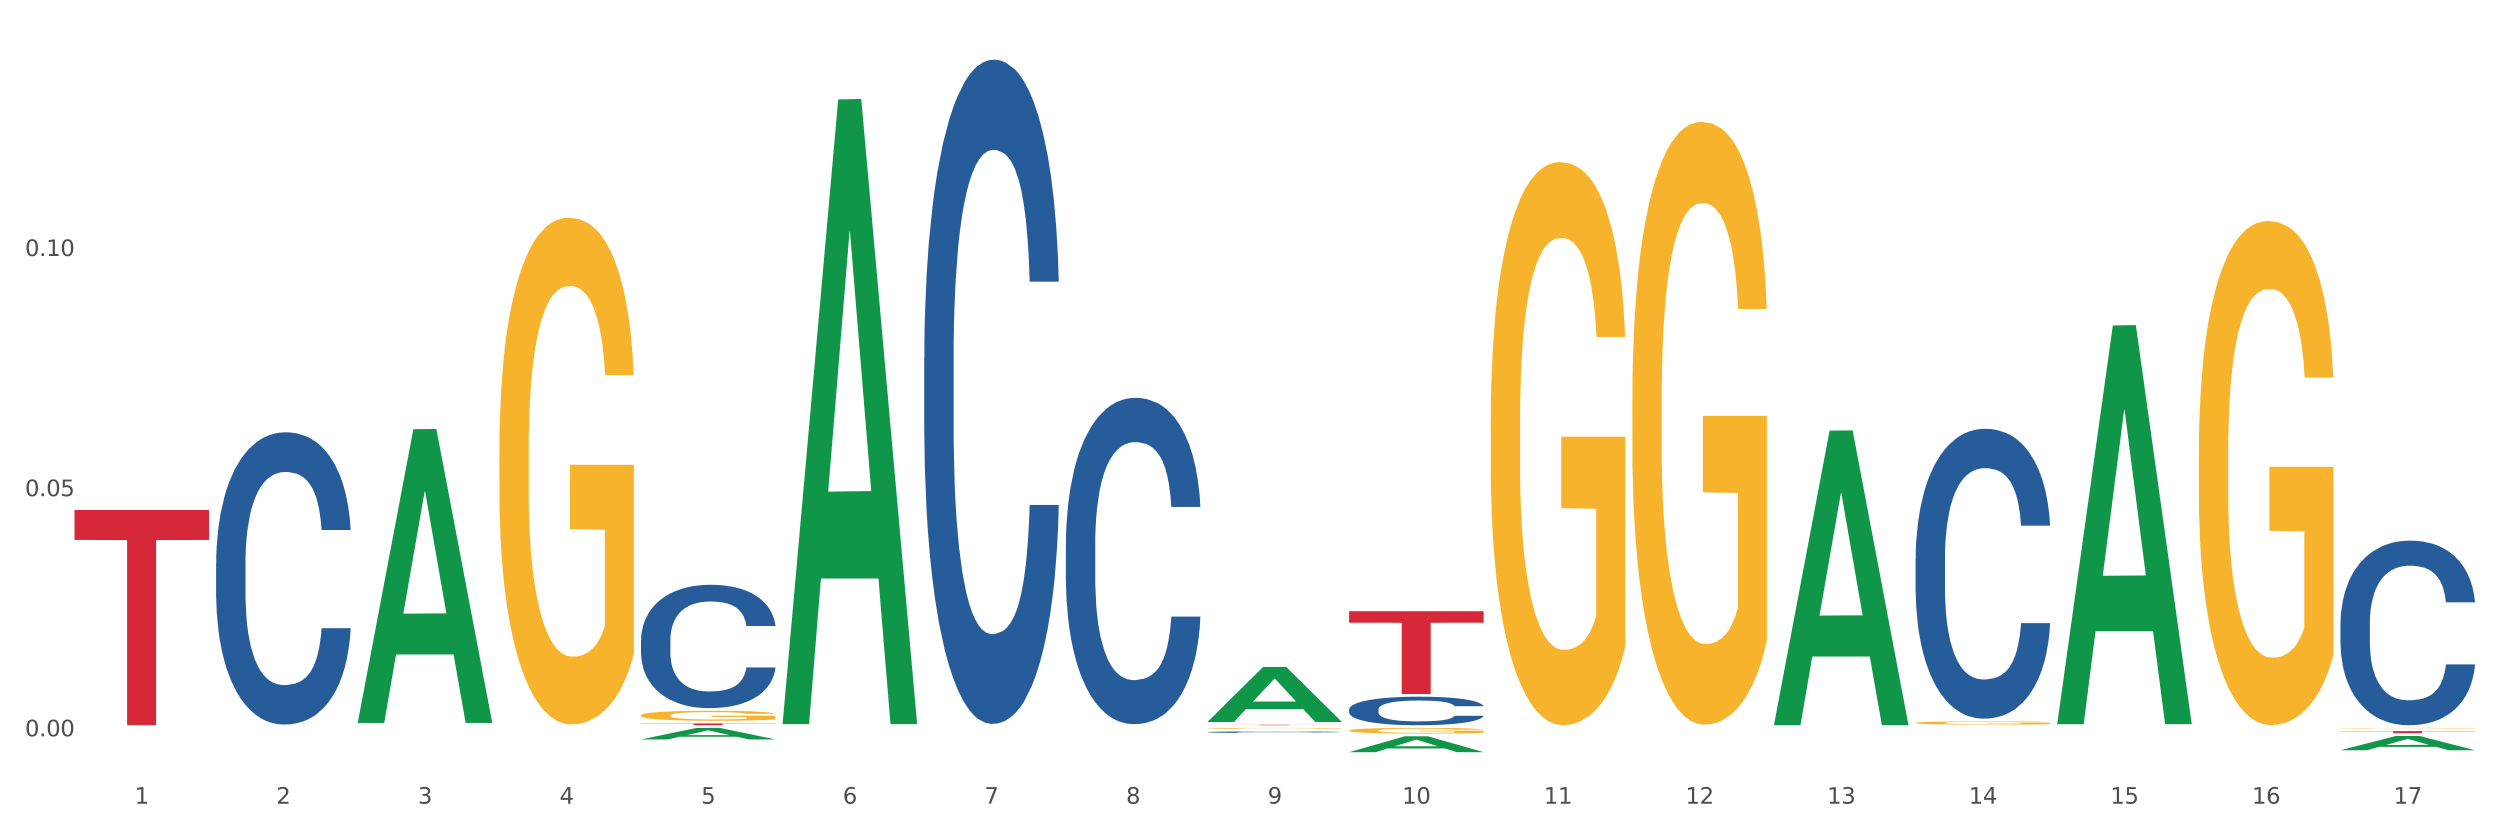 <?xml version="1.0" encoding="utf-8" standalone="no"?>
<!DOCTYPE svg PUBLIC "-//W3C//DTD SVG 1.1//EN"
  "http://www.w3.org/Graphics/SVG/1.1/DTD/svg11.dtd">
<svg xmlns:xlink="http://www.w3.org/1999/xlink" width="1080pt" height="360pt" viewBox="0 0 1080 360" xmlns="http://www.w3.org/2000/svg" version="1.1">
 <rect x="0" y="0" width="1080" height="360" fill="#333333" stroke="none"/>
 <defs>
  <style type="text/css">*{stroke-linejoin: round; stroke-linecap: butt}</style>
 </defs>
 <g id="figure_1">
  <g id="patch_1">
   <path d="M 0 360 
L 1080 360 
L 1080 0 
L 0 0 
z
" style="fill: #ffffff; stroke: #ffffff; stroke-linejoin: miter"/>
  </g>
  <g id="axes_1">
   <g id="matplotlib.axis_1">
    <g id="xtick_1">
     <g id="text_1">
      <!-- 1 -->
      <g style="fill: #4d4d4d" transform="translate(58.182 347.204) scale(0.096 -0.096)">
       <defs>
        <path id="DejaVuSans-31" d="M 794 531 
L 1825 531 
L 1825 4091 
L 703 3866 
L 703 4441 
L 1819 4666 
L 2450 4666 
L 2450 531 
L 3481 531 
L 3481 0 
L 794 0 
L 794 531 
z
" transform="scale(0.016)"/>
       </defs>
       <use xlink:href="#DejaVuSans-31"/>
      </g>
     </g>
    </g>
    <g id="xtick_2">
     <g id="text_2">
      <!-- 2 -->
      <g style="fill: #4d4d4d" transform="translate(119.364 347.204) scale(0.096 -0.096)">
       <defs>
        <path id="DejaVuSans-32" d="M 1228 531 
L 3431 531 
L 3431 0 
L 469 0 
L 469 531 
Q 828 903 1448 1529 
Q 2069 2156 2228 2338 
Q 2531 2678 2651 2914 
Q 2772 3150 2772 3378 
Q 2772 3750 2511 3984 
Q 2250 4219 1831 4219 
Q 1534 4219 1204 4116 
Q 875 4013 500 3803 
L 500 4441 
Q 881 4594 1212 4672 
Q 1544 4750 1819 4750 
Q 2544 4750 2975 4387 
Q 3406 4025 3406 3419 
Q 3406 3131 3298 2873 
Q 3191 2616 2906 2266 
Q 2828 2175 2409 1742 
Q 1991 1309 1228 531 
z
" transform="scale(0.016)"/>
       </defs>
       <use xlink:href="#DejaVuSans-32"/>
      </g>
     </g>
    </g>
    <g id="xtick_3">
     <g id="text_3">
      <!-- 3 -->
      <g style="fill: #4d4d4d" transform="translate(180.545 347.204) scale(0.096 -0.096)">
       <defs>
        <path id="DejaVuSans-33" d="M 2597 2516 
Q 3050 2419 3304 2112 
Q 3559 1806 3559 1356 
Q 3559 666 3084 287 
Q 2609 -91 1734 -91 
Q 1441 -91 1130 -33 
Q 819 25 488 141 
L 488 750 
Q 750 597 1062 519 
Q 1375 441 1716 441 
Q 2309 441 2620 675 
Q 2931 909 2931 1356 
Q 2931 1769 2642 2001 
Q 2353 2234 1838 2234 
L 1294 2234 
L 1294 2753 
L 1863 2753 
Q 2328 2753 2575 2939 
Q 2822 3125 2822 3475 
Q 2822 3834 2567 4026 
Q 2313 4219 1838 4219 
Q 1578 4219 1281 4162 
Q 984 4106 628 3988 
L 628 4550 
Q 988 4650 1302 4700 
Q 1616 4750 1894 4750 
Q 2613 4750 3031 4423 
Q 3450 4097 3450 3541 
Q 3450 3153 3228 2886 
Q 3006 2619 2597 2516 
z
" transform="scale(0.016)"/>
       </defs>
       <use xlink:href="#DejaVuSans-33"/>
      </g>
     </g>
    </g>
    <g id="xtick_4">
     <g id="text_4">
      <!-- 4 -->
      <g style="fill: #4d4d4d" transform="translate(241.726 347.204) scale(0.096 -0.096)">
       <defs>
        <path id="DejaVuSans-34" d="M 2419 4116 
L 825 1625 
L 2419 1625 
L 2419 4116 
z
M 2253 4666 
L 3047 4666 
L 3047 1625 
L 3713 1625 
L 3713 1100 
L 3047 1100 
L 3047 0 
L 2419 0 
L 2419 1100 
L 313 1100 
L 313 1709 
L 2253 4666 
z
" transform="scale(0.016)"/>
       </defs>
       <use xlink:href="#DejaVuSans-34"/>
      </g>
     </g>
    </g>
    <g id="xtick_5">
     <g id="text_5">
      <!-- 5 -->
      <g style="fill: #4d4d4d" transform="translate(302.908 347.204) scale(0.096 -0.096)">
       <defs>
        <path id="DejaVuSans-35" d="M 691 4666 
L 3169 4666 
L 3169 4134 
L 1269 4134 
L 1269 2991 
Q 1406 3038 1543 3061 
Q 1681 3084 1819 3084 
Q 2600 3084 3056 2656 
Q 3513 2228 3513 1497 
Q 3513 744 3044 326 
Q 2575 -91 1722 -91 
Q 1428 -91 1123 -41 
Q 819 9 494 109 
L 494 744 
Q 775 591 1075 516 
Q 1375 441 1709 441 
Q 2250 441 2565 725 
Q 2881 1009 2881 1497 
Q 2881 1984 2565 2268 
Q 2250 2553 1709 2553 
Q 1456 2553 1204 2497 
Q 953 2441 691 2322 
L 691 4666 
z
" transform="scale(0.016)"/>
       </defs>
       <use xlink:href="#DejaVuSans-35"/>
      </g>
     </g>
    </g>
    <g id="xtick_6">
     <g id="text_6">
      <!-- 6 -->
      <g style="fill: #4d4d4d" transform="translate(364.089 347.204) scale(0.096 -0.096)">
       <defs>
        <path id="DejaVuSans-36" d="M 2113 2584 
Q 1688 2584 1439 2293 
Q 1191 2003 1191 1497 
Q 1191 994 1439 701 
Q 1688 409 2113 409 
Q 2538 409 2786 701 
Q 3034 994 3034 1497 
Q 3034 2003 2786 2293 
Q 2538 2584 2113 2584 
z
M 3366 4563 
L 3366 3988 
Q 3128 4100 2886 4159 
Q 2644 4219 2406 4219 
Q 1781 4219 1451 3797 
Q 1122 3375 1075 2522 
Q 1259 2794 1537 2939 
Q 1816 3084 2150 3084 
Q 2853 3084 3261 2657 
Q 3669 2231 3669 1497 
Q 3669 778 3244 343 
Q 2819 -91 2113 -91 
Q 1303 -91 875 529 
Q 447 1150 447 2328 
Q 447 3434 972 4092 
Q 1497 4750 2381 4750 
Q 2619 4750 2861 4703 
Q 3103 4656 3366 4563 
z
" transform="scale(0.016)"/>
       </defs>
       <use xlink:href="#DejaVuSans-36"/>
      </g>
     </g>
    </g>
    <g id="xtick_7">
     <g id="text_7">
      <!-- 7 -->
      <g style="fill: #4d4d4d" transform="translate(425.271 347.204) scale(0.096 -0.096)">
       <defs>
        <path id="DejaVuSans-37" d="M 525 4666 
L 3525 4666 
L 3525 4397 
L 1831 0 
L 1172 0 
L 2766 4134 
L 525 4134 
L 525 4666 
z
" transform="scale(0.016)"/>
       </defs>
       <use xlink:href="#DejaVuSans-37"/>
      </g>
     </g>
    </g>
    <g id="xtick_8">
     <g id="text_8">
      <!-- 8 -->
      <g style="fill: #4d4d4d" transform="translate(486.452 347.204) scale(0.096 -0.096)">
       <defs>
        <path id="DejaVuSans-38" d="M 2034 2216 
Q 1584 2216 1326 1975 
Q 1069 1734 1069 1313 
Q 1069 891 1326 650 
Q 1584 409 2034 409 
Q 2484 409 2743 651 
Q 3003 894 3003 1313 
Q 3003 1734 2745 1975 
Q 2488 2216 2034 2216 
z
M 1403 2484 
Q 997 2584 770 2862 
Q 544 3141 544 3541 
Q 544 4100 942 4425 
Q 1341 4750 2034 4750 
Q 2731 4750 3128 4425 
Q 3525 4100 3525 3541 
Q 3525 3141 3298 2862 
Q 3072 2584 2669 2484 
Q 3125 2378 3379 2068 
Q 3634 1759 3634 1313 
Q 3634 634 3220 271 
Q 2806 -91 2034 -91 
Q 1263 -91 848 271 
Q 434 634 434 1313 
Q 434 1759 690 2068 
Q 947 2378 1403 2484 
z
M 1172 3481 
Q 1172 3119 1398 2916 
Q 1625 2713 2034 2713 
Q 2441 2713 2670 2916 
Q 2900 3119 2900 3481 
Q 2900 3844 2670 4047 
Q 2441 4250 2034 4250 
Q 1625 4250 1398 4047 
Q 1172 3844 1172 3481 
z
" transform="scale(0.016)"/>
       </defs>
       <use xlink:href="#DejaVuSans-38"/>
      </g>
     </g>
    </g>
    <g id="xtick_9">
     <g id="text_9">
      <!-- 9 -->
      <g style="fill: #4d4d4d" transform="translate(547.634 347.204) scale(0.096 -0.096)">
       <defs>
        <path id="DejaVuSans-39" d="M 703 97 
L 703 672 
Q 941 559 1184 500 
Q 1428 441 1663 441 
Q 2288 441 2617 861 
Q 2947 1281 2994 2138 
Q 2813 1869 2534 1725 
Q 2256 1581 1919 1581 
Q 1219 1581 811 2004 
Q 403 2428 403 3163 
Q 403 3881 828 4315 
Q 1253 4750 1959 4750 
Q 2769 4750 3195 4129 
Q 3622 3509 3622 2328 
Q 3622 1225 3098 567 
Q 2575 -91 1691 -91 
Q 1453 -91 1209 -44 
Q 966 3 703 97 
z
M 1959 2075 
Q 2384 2075 2632 2365 
Q 2881 2656 2881 3163 
Q 2881 3666 2632 3958 
Q 2384 4250 1959 4250 
Q 1534 4250 1286 3958 
Q 1038 3666 1038 3163 
Q 1038 2656 1286 2365 
Q 1534 2075 1959 2075 
z
" transform="scale(0.016)"/>
       </defs>
       <use xlink:href="#DejaVuSans-39"/>
      </g>
     </g>
    </g>
    <g id="xtick_10">
     <g id="text_10">
      <!-- 10 -->
      <g style="fill: #4d4d4d" transform="translate(605.761 347.204) scale(0.096 -0.096)">
       <defs>
        <path id="DejaVuSans-30" d="M 2034 4250 
Q 1547 4250 1301 3770 
Q 1056 3291 1056 2328 
Q 1056 1369 1301 889 
Q 1547 409 2034 409 
Q 2525 409 2770 889 
Q 3016 1369 3016 2328 
Q 3016 3291 2770 3770 
Q 2525 4250 2034 4250 
z
M 2034 4750 
Q 2819 4750 3233 4129 
Q 3647 3509 3647 2328 
Q 3647 1150 3233 529 
Q 2819 -91 2034 -91 
Q 1250 -91 836 529 
Q 422 1150 422 2328 
Q 422 3509 836 4129 
Q 1250 4750 2034 4750 
z
" transform="scale(0.016)"/>
       </defs>
       <use xlink:href="#DejaVuSans-31"/>
       <use xlink:href="#DejaVuSans-30" transform="translate(63.623 0)"/>
      </g>
     </g>
    </g>
    <g id="xtick_11">
     <g id="text_11">
      <!-- 11 -->
      <g style="fill: #4d4d4d" transform="translate(666.942 347.204) scale(0.096 -0.096)">
       <use xlink:href="#DejaVuSans-31"/>
       <use xlink:href="#DejaVuSans-31" transform="translate(63.623 0)"/>
      </g>
     </g>
    </g>
    <g id="xtick_12">
     <g id="text_12">
      <!-- 12 -->
      <g style="fill: #4d4d4d" transform="translate(728.124 347.204) scale(0.096 -0.096)">
       <use xlink:href="#DejaVuSans-31"/>
       <use xlink:href="#DejaVuSans-32" transform="translate(63.623 0)"/>
      </g>
     </g>
    </g>
    <g id="xtick_13">
     <g id="text_13">
      <!-- 13 -->
      <g style="fill: #4d4d4d" transform="translate(789.305 347.204) scale(0.096 -0.096)">
       <use xlink:href="#DejaVuSans-31"/>
       <use xlink:href="#DejaVuSans-33" transform="translate(63.623 0)"/>
      </g>
     </g>
    </g>
    <g id="xtick_14">
     <g id="text_14">
      <!-- 14 -->
      <g style="fill: #4d4d4d" transform="translate(850.487 347.204) scale(0.096 -0.096)">
       <use xlink:href="#DejaVuSans-31"/>
       <use xlink:href="#DejaVuSans-34" transform="translate(63.623 0)"/>
      </g>
     </g>
    </g>
    <g id="xtick_15">
     <g id="text_15">
      <!-- 15 -->
      <g style="fill: #4d4d4d" transform="translate(911.668 347.204) scale(0.096 -0.096)">
       <use xlink:href="#DejaVuSans-31"/>
       <use xlink:href="#DejaVuSans-35" transform="translate(63.623 0)"/>
      </g>
     </g>
    </g>
    <g id="xtick_16">
     <g id="text_16">
      <!-- 16 -->
      <g style="fill: #4d4d4d" transform="translate(972.849 347.204) scale(0.096 -0.096)">
       <use xlink:href="#DejaVuSans-31"/>
       <use xlink:href="#DejaVuSans-36" transform="translate(63.623 0)"/>
      </g>
     </g>
    </g>
    <g id="xtick_17">
     <g id="text_17">
      <!-- 17 -->
      <g style="fill: #4d4d4d" transform="translate(1034.031 347.204) scale(0.096 -0.096)">
       <use xlink:href="#DejaVuSans-31"/>
       <use xlink:href="#DejaVuSans-37" transform="translate(63.623 0)"/>
      </g>
     </g>
    </g>
    <g id="xtick_18"/>
    <g id="xtick_19"/>
    <g id="xtick_20"/>
    <g id="xtick_21"/>
    <g id="xtick_22"/>
    <g id="xtick_23"/>
    <g id="xtick_24"/>
    <g id="xtick_25"/>
    <g id="xtick_26"/>
    <g id="xtick_27"/>
    <g id="xtick_28"/>
    <g id="xtick_29"/>
    <g id="xtick_30"/>
    <g id="xtick_31"/>
    <g id="xtick_32"/>
    <g id="xtick_33"/>
   </g>
   <g id="matplotlib.axis_2">
    <g id="ytick_1">
     <g id="text_18">
      <!-- 0.00 -->
      <g style="fill: #4d4d4d" transform="translate(10.8 318.098) scale(0.096 -0.096)">
       <defs>
        <path id="DejaVuSans-2e" d="M 684 794 
L 1344 794 
L 1344 0 
L 684 0 
L 684 794 
z
" transform="scale(0.016)"/>
       </defs>
       <use xlink:href="#DejaVuSans-30"/>
       <use xlink:href="#DejaVuSans-2e" transform="translate(63.623 0)"/>
       <use xlink:href="#DejaVuSans-30" transform="translate(95.41 0)"/>
       <use xlink:href="#DejaVuSans-30" transform="translate(159.033 0)"/>
      </g>
     </g>
    </g>
    <g id="ytick_2">
     <g id="text_19">
      <!-- 0.05 -->
      <g style="fill: #4d4d4d" transform="translate(10.8 214.352) scale(0.096 -0.096)">
       <use xlink:href="#DejaVuSans-30"/>
       <use xlink:href="#DejaVuSans-2e" transform="translate(63.623 0)"/>
       <use xlink:href="#DejaVuSans-30" transform="translate(95.41 0)"/>
       <use xlink:href="#DejaVuSans-35" transform="translate(159.033 0)"/>
      </g>
     </g>
    </g>
    <g id="ytick_3">
     <g id="text_20">
      <!-- 0.10 -->
      <g style="fill: #4d4d4d" transform="translate(10.8 110.606) scale(0.096 -0.096)">
       <use xlink:href="#DejaVuSans-30"/>
       <use xlink:href="#DejaVuSans-2e" transform="translate(63.623 0)"/>
       <use xlink:href="#DejaVuSans-31" transform="translate(95.41 0)"/>
       <use xlink:href="#DejaVuSans-30" transform="translate(159.033 0)"/>
      </g>
     </g>
    </g>
    <g id="ytick_4"/>
    <g id="ytick_5"/>
    <g id="ytick_6"/>
   </g>
   <g id="PolyCollection_1">
    <path d="M 154.538 312.079 
L 154.598 311.96 
L 178.566 185.425 
L 188.512 185.306 
L 212.66 312.318 
L 201.156 312.318 
L 195.943 282.741 
L 171.196 282.741 
L 171.016 283.218 
L 165.983 312.318 
L 154.538 312.318 
L 154.538 312.079 
L 174.311 265.091 
L 192.827 264.971 
L 183.659 212.378 
L 183.539 212.139 
L 183.419 212.497 
L 174.251 264.971 
L 174.311 265.091 
L 154.538 312.079 
z
" clip-path="url(#p4d4ad20d6b)" style="fill: #109648"/>
    <path d="M 582.808 306.507 
L 582.876 306.495 
L 582.876 306.18 
L 583.083 305.752 
L 583.838 304.964 
L 584.8 304.368 
L 586.449 303.67 
L 587.342 303.377 
L 588.51 303.05 
L 590.915 302.521 
L 593.663 302.071 
L 595.586 301.823 
L 597.029 301.665 
L 600.258 301.384 
L 602.113 301.26 
L 604.037 301.159 
L 605.686 301.091 
L 608.434 301.012 
L 610.632 300.979 
L 613.174 300.967 
L 615.304 300.979 
L 618.121 301.024 
L 622.243 301.159 
L 623.823 301.238 
L 625.953 301.373 
L 628.151 301.553 
L 629.938 301.733 
L 631.999 301.992 
L 634.129 302.33 
L 636.19 302.758 
L 637.632 303.152 
L 638.8 303.568 
L 639.831 304.075 
L 640.587 304.627 
L 640.93 305.088 
L 628.358 305.088 
L 628.014 304.672 
L 627.327 304.221 
L 626.64 303.917 
L 625.884 303.67 
L 624.716 303.388 
L 623.686 303.208 
L 621.968 302.994 
L 620.388 302.859 
L 619.083 302.78 
L 617.503 302.713 
L 614.136 302.645 
L 611.732 302.645 
L 610.22 302.667 
L 608.365 302.724 
L 606.785 302.803 
L 604.93 302.938 
L 603.487 303.084 
L 602.044 303.275 
L 601.22 303.411 
L 599.983 303.658 
L 599.159 303.861 
L 598.06 304.21 
L 597.441 304.458 
L 596.342 305.099 
L 595.861 305.572 
L 595.655 305.899 
L 595.518 306.259 
L 595.518 308.015 
L 595.93 308.804 
L 596.273 309.141 
L 596.823 309.524 
L 597.854 310.02 
L 599.365 310.504 
L 600.945 310.853 
L 602.251 311.067 
L 603.487 311.224 
L 604.724 311.348 
L 606.235 311.461 
L 607.472 311.528 
L 609.327 311.596 
L 611.525 311.63 
L 613.243 311.63 
L 616.747 311.573 
L 618.327 311.517 
L 619.838 311.438 
L 621.487 311.314 
L 622.793 311.179 
L 623.548 311.078 
L 624.785 310.864 
L 625.747 310.639 
L 626.571 310.38 
L 627.121 310.155 
L 627.739 309.817 
L 628.22 309.434 
L 628.358 309.231 
L 640.93 309.231 
L 640.655 309.637 
L 640.174 310.031 
L 639.213 310.56 
L 638.457 310.864 
L 637.289 311.235 
L 636.052 311.551 
L 634.335 311.9 
L 632.754 312.159 
L 631.106 312.384 
L 629.319 312.587 
L 626.09 312.868 
L 624.922 312.947 
L 622.449 313.082 
L 620.525 313.161 
L 617.709 313.24 
L 614.823 313.285 
L 611.8 313.296 
L 609.121 313.273 
L 606.167 313.206 
L 604.312 313.138 
L 602.251 313.037 
L 599.846 312.879 
L 597.579 312.688 
L 595.449 312.463 
L 593.457 312.204 
L 591.602 311.911 
L 589.197 311.427 
L 587.411 310.954 
L 586.105 310.515 
L 585.212 310.143 
L 584.319 309.67 
L 583.838 309.344 
L 583.083 308.556 
L 582.808 307.824 
L 582.808 306.507 
z
" clip-path="url(#p4d4ad20d6b)" style="fill: #255c99"/>
    <path d="M 521.626 316.273 
L 521.695 316.273 
L 521.695 316.256 
L 521.901 316.233 
L 522.657 316.191 
L 523.619 316.159 
L 525.268 316.122 
L 526.161 316.106 
L 527.329 316.089 
L 529.733 316.061 
L 532.481 316.037 
L 534.405 316.024 
L 535.848 316.015 
L 539.077 316 
L 540.932 315.994 
L 542.855 315.988 
L 544.504 315.985 
L 547.252 315.98 
L 549.451 315.979 
L 551.993 315.978 
L 554.123 315.979 
L 556.939 315.981 
L 561.062 315.988 
L 562.642 315.992 
L 564.772 316 
L 566.97 316.009 
L 568.756 316.019 
L 570.817 316.033 
L 572.947 316.051 
L 575.008 316.073 
L 576.451 316.094 
L 577.619 316.117 
L 578.649 316.144 
L 579.405 316.173 
L 579.749 316.198 
L 567.176 316.198 
L 566.833 316.175 
L 566.146 316.151 
L 565.459 316.135 
L 564.703 316.122 
L 563.535 316.107 
L 562.504 316.097 
L 560.787 316.086 
L 559.207 316.079 
L 557.901 316.075 
L 556.321 316.071 
L 552.955 316.067 
L 550.55 316.067 
L 549.039 316.069 
L 547.184 316.072 
L 545.604 316.076 
L 543.749 316.083 
L 542.306 316.091 
L 540.863 316.101 
L 540.039 316.108 
L 538.802 316.121 
L 537.978 316.132 
L 536.878 316.151 
L 536.26 316.164 
L 535.161 316.198 
L 534.68 316.223 
L 534.474 316.241 
L 534.336 316.26 
L 534.336 316.354 
L 534.749 316.396 
L 535.092 316.414 
L 535.642 316.434 
L 536.672 316.461 
L 538.184 316.486 
L 539.764 316.505 
L 541.069 316.516 
L 542.306 316.525 
L 543.542 316.531 
L 545.054 316.537 
L 546.291 316.541 
L 548.146 316.545 
L 550.344 316.546 
L 552.062 316.546 
L 555.565 316.543 
L 557.146 316.54 
L 558.657 316.536 
L 560.306 316.53 
L 561.611 316.522 
L 562.367 316.517 
L 563.604 316.506 
L 564.565 316.494 
L 565.39 316.48 
L 565.939 316.468 
L 566.558 316.45 
L 567.039 316.429 
L 567.176 316.419 
L 579.749 316.419 
L 579.474 316.44 
L 578.993 316.461 
L 578.031 316.489 
L 577.275 316.506 
L 576.107 316.525 
L 574.871 316.542 
L 573.153 316.561 
L 571.573 316.575 
L 569.924 316.587 
L 568.138 316.597 
L 564.909 316.612 
L 563.741 316.617 
L 561.268 316.624 
L 559.344 316.628 
L 556.527 316.632 
L 553.642 316.635 
L 550.619 316.635 
L 547.939 316.634 
L 544.985 316.63 
L 543.13 316.627 
L 541.069 316.621 
L 538.665 316.613 
L 536.397 316.603 
L 534.268 316.591 
L 532.275 316.577 
L 530.42 316.561 
L 528.016 316.536 
L 526.229 316.51 
L 524.924 316.487 
L 524.031 316.467 
L 523.138 316.442 
L 522.657 316.425 
L 521.901 316.383 
L 521.626 316.343 
L 521.626 316.273 
z
" clip-path="url(#p4d4ad20d6b)" style="fill: #255c99"/>
    <path d="M 460.445 235.204 
L 460.514 235.075 
L 460.514 231.47 
L 460.72 226.578 
L 461.475 217.565 
L 462.437 210.741 
L 464.086 202.759 
L 464.979 199.412 
L 466.147 195.678 
L 468.552 189.627 
L 471.3 184.477 
L 473.224 181.644 
L 474.666 179.842 
L 477.895 176.623 
L 479.75 175.207 
L 481.674 174.048 
L 483.323 173.276 
L 486.071 172.374 
L 488.269 171.988 
L 490.811 171.859 
L 492.941 171.988 
L 495.758 172.503 
L 499.88 174.048 
L 501.46 174.949 
L 503.59 176.494 
L 505.789 178.554 
L 507.575 180.614 
L 509.636 183.576 
L 511.766 187.438 
L 513.827 192.33 
L 515.27 196.837 
L 516.437 201.6 
L 517.468 207.394 
L 518.224 213.703 
L 518.567 218.981 
L 505.995 218.981 
L 505.651 214.218 
L 504.964 209.068 
L 504.277 205.592 
L 503.521 202.759 
L 502.353 199.54 
L 501.323 197.48 
L 499.605 195.034 
L 498.025 193.489 
L 496.72 192.588 
L 495.14 191.815 
L 491.773 191.043 
L 489.369 191.043 
L 487.857 191.3 
L 486.002 191.944 
L 484.422 192.845 
L 482.567 194.39 
L 481.124 196.064 
L 479.682 198.253 
L 478.857 199.798 
L 477.621 202.63 
L 476.796 204.948 
L 475.697 208.939 
L 475.079 211.771 
L 473.979 219.11 
L 473.498 224.518 
L 473.292 228.251 
L 473.155 232.371 
L 473.155 252.456 
L 473.567 261.468 
L 473.911 265.331 
L 474.46 269.708 
L 475.491 275.373 
L 477.002 280.909 
L 478.582 284.901 
L 479.888 287.347 
L 481.124 289.149 
L 482.361 290.566 
L 483.872 291.853 
L 485.109 292.626 
L 486.964 293.398 
L 489.163 293.784 
L 490.88 293.784 
L 494.384 293.141 
L 495.964 292.497 
L 497.476 291.596 
L 499.124 290.179 
L 500.43 288.634 
L 501.186 287.476 
L 502.422 285.029 
L 503.384 282.454 
L 504.208 279.493 
L 504.758 276.918 
L 505.376 273.056 
L 505.857 268.678 
L 505.995 266.361 
L 518.567 266.361 
L 518.292 270.996 
L 517.812 275.502 
L 516.85 281.553 
L 516.094 285.029 
L 514.926 289.278 
L 513.689 292.883 
L 511.972 296.874 
L 510.392 299.835 
L 508.743 302.41 
L 506.957 304.728 
L 503.728 307.947 
L 502.56 308.848 
L 500.086 310.393 
L 498.163 311.294 
L 495.346 312.195 
L 492.46 312.71 
L 489.437 312.839 
L 486.758 312.582 
L 483.804 311.809 
L 481.949 311.037 
L 479.888 309.878 
L 477.483 308.075 
L 475.216 305.887 
L 473.086 303.312 
L 471.094 300.35 
L 469.239 297.003 
L 466.834 291.467 
L 465.048 286.059 
L 463.743 281.038 
L 462.849 276.789 
L 461.956 271.382 
L 461.475 267.648 
L 460.72 258.636 
L 460.445 250.267 
L 460.445 235.204 
z
" clip-path="url(#p4d4ad20d6b)" style="fill: #255c99"/>
    <path d="M 399.263 154.707 
L 399.332 154.445 
L 399.332 147.106 
L 399.538 137.147 
L 400.294 118.801 
L 401.256 104.91 
L 402.905 88.661 
L 403.798 81.846 
L 404.966 74.246 
L 407.37 61.928 
L 410.118 51.444 
L 412.042 45.678 
L 413.485 42.009 
L 416.714 35.457 
L 418.569 32.574 
L 420.493 30.215 
L 422.141 28.642 
L 424.89 26.808 
L 427.088 26.022 
L 429.63 25.759 
L 431.76 26.022 
L 434.577 27.07 
L 438.699 30.215 
L 440.279 32.05 
L 442.409 35.195 
L 444.607 39.388 
L 446.393 43.582 
L 448.455 49.61 
L 450.584 57.472 
L 452.645 67.432 
L 454.088 76.605 
L 455.256 86.302 
L 456.287 98.096 
L 457.042 110.938 
L 457.386 121.684 
L 444.813 121.684 
L 444.47 111.987 
L 443.783 101.503 
L 443.096 94.427 
L 442.34 88.661 
L 441.172 82.108 
L 440.142 77.915 
L 438.424 72.935 
L 436.844 69.79 
L 435.538 67.956 
L 433.958 66.383 
L 430.592 64.811 
L 428.187 64.811 
L 426.676 65.335 
L 424.821 66.645 
L 423.241 68.48 
L 421.386 71.625 
L 419.943 75.032 
L 418.5 79.488 
L 417.676 82.633 
L 416.439 88.399 
L 415.615 93.116 
L 414.515 101.241 
L 413.897 107.007 
L 412.798 121.946 
L 412.317 132.954 
L 412.111 140.554 
L 411.973 148.941 
L 411.973 189.827 
L 412.386 208.173 
L 412.729 216.036 
L 413.279 224.947 
L 414.309 236.478 
L 415.821 247.748 
L 417.401 255.873 
L 418.706 260.853 
L 419.943 264.522 
L 421.18 267.405 
L 422.691 270.026 
L 423.928 271.598 
L 425.783 273.171 
L 427.981 273.957 
L 429.699 273.957 
L 433.203 272.647 
L 434.783 271.336 
L 436.294 269.502 
L 437.943 266.619 
L 439.248 263.474 
L 440.004 261.115 
L 441.241 256.135 
L 442.203 250.893 
L 443.027 244.865 
L 443.577 239.624 
L 444.195 231.761 
L 444.676 222.85 
L 444.813 218.132 
L 457.386 218.132 
L 457.111 227.567 
L 456.63 236.741 
L 455.668 249.059 
L 454.913 256.135 
L 453.745 264.784 
L 452.508 272.122 
L 450.79 280.247 
L 449.21 286.275 
L 447.561 291.517 
L 445.775 296.235 
L 442.546 302.787 
L 441.378 304.621 
L 438.905 307.766 
L 436.981 309.601 
L 434.164 311.436 
L 431.279 312.484 
L 428.256 312.746 
L 425.577 312.222 
L 422.622 310.649 
L 420.767 309.077 
L 418.706 306.718 
L 416.302 303.049 
L 414.035 298.593 
L 411.905 293.352 
L 409.912 287.324 
L 408.057 280.509 
L 405.653 269.239 
L 403.867 258.232 
L 402.561 248.01 
L 401.668 239.361 
L 400.775 228.354 
L 400.294 220.753 
L 399.538 202.407 
L 399.263 185.371 
L 399.263 154.707 
z
" clip-path="url(#p4d4ad20d6b)" style="fill: #255c99"/>
    <path d="M 93.356 243.483 
L 93.425 243.368 
L 93.425 240.139 
L 93.631 235.758 
L 94.387 227.686 
L 95.349 221.575 
L 96.998 214.426 
L 97.891 211.428 
L 99.059 208.085 
L 101.463 202.665 
L 104.211 198.053 
L 106.135 195.516 
L 107.578 193.902 
L 110.807 191.019 
L 112.662 189.751 
L 114.585 188.713 
L 116.234 188.021 
L 118.982 187.214 
L 121.181 186.868 
L 123.723 186.753 
L 125.853 186.868 
L 128.67 187.33 
L 132.792 188.713 
L 134.372 189.52 
L 136.502 190.904 
L 138.7 192.749 
L 140.486 194.594 
L 142.547 197.246 
L 144.677 200.705 
L 146.738 205.087 
L 148.181 209.122 
L 149.349 213.389 
L 150.38 218.577 
L 151.135 224.227 
L 151.479 228.955 
L 138.906 228.955 
L 138.563 224.689 
L 137.876 220.076 
L 137.189 216.963 
L 136.433 214.426 
L 135.265 211.544 
L 134.234 209.699 
L 132.517 207.508 
L 130.937 206.124 
L 129.631 205.317 
L 128.051 204.625 
L 124.685 203.934 
L 122.28 203.934 
L 120.769 204.164 
L 118.914 204.741 
L 117.334 205.548 
L 115.479 206.932 
L 114.036 208.43 
L 112.593 210.391 
L 111.769 211.774 
L 110.532 214.311 
L 109.708 216.387 
L 108.608 219.961 
L 107.99 222.498 
L 106.891 229.07 
L 106.41 233.913 
L 106.204 237.257 
L 106.066 240.947 
L 106.066 258.934 
L 106.479 267.005 
L 106.822 270.465 
L 107.372 274.385 
L 108.402 279.458 
L 109.914 284.417 
L 111.494 287.991 
L 112.799 290.182 
L 114.036 291.796 
L 115.273 293.064 
L 116.784 294.218 
L 118.021 294.909 
L 119.876 295.601 
L 122.074 295.947 
L 123.792 295.947 
L 127.295 295.371 
L 128.876 294.794 
L 130.387 293.987 
L 132.036 292.719 
L 133.341 291.335 
L 134.097 290.297 
L 135.334 288.106 
L 136.296 285.8 
L 137.12 283.148 
L 137.67 280.842 
L 138.288 277.383 
L 138.769 273.463 
L 138.906 271.387 
L 151.479 271.387 
L 151.204 275.538 
L 150.723 279.574 
L 149.761 284.993 
L 149.005 288.106 
L 147.838 291.911 
L 146.601 295.14 
L 144.883 298.714 
L 143.303 301.366 
L 141.654 303.673 
L 139.868 305.748 
L 136.639 308.631 
L 135.471 309.438 
L 132.998 310.821 
L 131.074 311.629 
L 128.257 312.436 
L 125.372 312.897 
L 122.349 313.012 
L 119.669 312.782 
L 116.715 312.09 
L 114.86 311.398 
L 112.799 310.36 
L 110.395 308.746 
L 108.127 306.786 
L 105.998 304.48 
L 104.005 301.828 
L 102.15 298.83 
L 99.746 293.872 
L 97.959 289.029 
L 96.654 284.532 
L 95.761 280.727 
L 94.868 275.884 
L 94.387 272.54 
L 93.631 264.469 
L 93.356 256.974 
L 93.356 243.483 
z
" clip-path="url(#p4d4ad20d6b)" style="fill: #255c99"/>
    <path d="M 215.719 195.209 
L 215.788 195.009 
L 215.788 187.811 
L 215.925 181.613 
L 216.611 166.618 
L 217.641 154.222 
L 218.395 147.624 
L 219.15 142.226 
L 220.042 136.828 
L 221.14 131.23 
L 223.13 123.032 
L 224.366 118.834 
L 225.875 114.435 
L 228.62 108.037 
L 230.61 104.438 
L 232.669 101.439 
L 236.031 97.841 
L 238.227 96.241 
L 240.56 95.041 
L 243.374 94.242 
L 245.501 94.042 
L 250.167 94.642 
L 254.147 96.441 
L 256.069 97.841 
L 258.539 100.24 
L 259.843 101.839 
L 261.97 105.038 
L 264.166 109.237 
L 265.676 112.836 
L 267.94 119.633 
L 269.656 126.431 
L 271.234 134.829 
L 272.057 140.627 
L 272.675 146.025 
L 273.224 152.223 
L 273.773 162.02 
L 261.421 162.02 
L 260.941 155.022 
L 260.186 148.424 
L 259.088 142.026 
L 258.127 138.027 
L 256.48 133.029 
L 254.971 129.83 
L 253.392 127.431 
L 251.471 125.432 
L 249.961 124.432 
L 247.834 123.632 
L 243.648 123.832 
L 240.835 125.432 
L 238.913 127.431 
L 237.678 129.23 
L 236.58 131.23 
L 235.345 134.029 
L 233.904 138.227 
L 232.875 142.026 
L 231.845 146.825 
L 231.022 151.623 
L 230.267 157.221 
L 229.649 163.219 
L 229.169 169.417 
L 228.757 177.015 
L 228.414 189.611 
L 228.414 217.002 
L 228.551 223.2 
L 228.895 231.397 
L 229.306 237.595 
L 229.993 244.993 
L 230.61 249.991 
L 231.777 257.189 
L 233.08 263.187 
L 234.11 266.985 
L 235.139 270.184 
L 236.923 274.583 
L 238.913 278.182 
L 240.629 280.381 
L 242.962 282.38 
L 244.54 283.18 
L 245.913 283.58 
L 249.275 283.58 
L 251.677 282.98 
L 254.353 281.581 
L 256.412 279.781 
L 258.127 277.582 
L 260.049 273.983 
L 261.284 270.584 
L 261.284 228.798 
L 246.187 228.598 
L 246.187 200.807 
L 273.842 200.807 
L 273.842 282.38 
L 272.675 286.579 
L 271.371 290.378 
L 269.999 293.777 
L 267.94 297.975 
L 265.47 301.974 
L 263.274 304.773 
L 260.941 307.172 
L 258.196 309.372 
L 254.628 311.371 
L 252.432 312.171 
L 249.687 312.771 
L 246.462 312.97 
L 243.648 312.571 
L 240.903 311.571 
L 238.021 309.772 
L 235.208 307.172 
L 233.08 304.573 
L 230.953 301.374 
L 228.689 297.176 
L 226.905 293.177 
L 225.532 289.578 
L 224.022 284.98 
L 222.376 278.982 
L 221.14 273.583 
L 220.042 267.985 
L 218.876 260.787 
L 218.052 254.589 
L 217.229 246.792 
L 216.749 240.994 
L 216.2 231.997 
L 215.788 219.401 
L 215.719 195.209 
z
" clip-path="url(#p4d4ad20d6b)" style="fill: #f7b32b"/>
    <path d="M 32.175 220.322 
L 90.297 220.322 
L 90.297 233.236 
L 67.434 233.323 
L 67.434 313.251 
L 54.901 313.251 
L 54.901 233.323 
L 32.175 233.236 
L 32.175 220.409 
L 32.175 220.322 
z
" clip-path="url(#p4d4ad20d6b)" style="fill: #d62839"/>
    <path d="M 276.901 312.529 
L 335.023 312.529 
L 335.023 312.636 
L 312.16 312.636 
L 312.16 313.296 
L 299.626 313.296 
L 299.626 312.636 
L 276.901 312.636 
L 276.901 312.53 
L 276.901 312.529 
z
" clip-path="url(#p4d4ad20d6b)" style="fill: #d62839"/>
    <path d="M 521.626 313.086 
L 579.749 313.086 
L 579.749 313.115 
L 556.885 313.115 
L 556.885 313.296 
L 544.352 313.296 
L 544.352 313.115 
L 521.626 313.115 
L 521.626 313.086 
L 521.626 313.086 
z
" clip-path="url(#p4d4ad20d6b)" style="fill: #d62839"/>
    <path d="M 582.808 264.035 
L 640.93 264.035 
L 640.93 269.007 
L 618.067 269.041 
L 618.067 299.813 
L 605.533 299.813 
L 605.533 269.041 
L 582.808 269.007 
L 582.808 264.069 
L 582.808 264.035 
z
" clip-path="url(#p4d4ad20d6b)" style="fill: #d62839"/>
    <path d="M 1011.078 315.844 
L 1069.2 315.844 
L 1069.2 315.971 
L 1046.337 315.972 
L 1046.337 316.756 
L 1033.803 316.756 
L 1033.803 315.972 
L 1011.078 315.971 
L 1011.078 315.845 
L 1011.078 315.844 
z
" clip-path="url(#p4d4ad20d6b)" style="fill: #d62839"/>
    <path d="M 276.901 309.055 
L 276.969 309.051 
L 276.969 308.909 
L 277.107 308.787 
L 277.793 308.492 
L 278.822 308.248 
L 279.577 308.118 
L 280.332 308.011 
L 281.224 307.905 
L 282.322 307.795 
L 284.312 307.633 
L 285.547 307.551 
L 287.057 307.464 
L 289.801 307.338 
L 291.792 307.267 
L 293.85 307.208 
L 297.213 307.137 
L 299.408 307.106 
L 301.742 307.082 
L 304.555 307.066 
L 306.682 307.062 
L 311.349 307.074 
L 315.329 307.109 
L 317.25 307.137 
L 319.72 307.184 
L 321.024 307.216 
L 323.152 307.279 
L 325.347 307.361 
L 326.857 307.432 
L 329.122 307.566 
L 330.837 307.7 
L 332.415 307.866 
L 333.239 307.98 
L 333.856 308.086 
L 334.405 308.208 
L 334.954 308.401 
L 322.603 308.401 
L 322.122 308.263 
L 321.367 308.133 
L 320.269 308.007 
L 319.309 307.929 
L 317.662 307.83 
L 316.152 307.767 
L 314.574 307.72 
L 312.652 307.68 
L 311.143 307.661 
L 309.015 307.645 
L 304.83 307.649 
L 302.016 307.68 
L 300.095 307.72 
L 298.86 307.755 
L 297.762 307.795 
L 296.526 307.85 
L 295.085 307.933 
L 294.056 308.007 
L 293.027 308.102 
L 292.203 308.196 
L 291.448 308.307 
L 290.831 308.425 
L 290.35 308.547 
L 289.939 308.696 
L 289.596 308.945 
L 289.596 309.484 
L 289.733 309.606 
L 290.076 309.768 
L 290.488 309.89 
L 291.174 310.035 
L 291.792 310.134 
L 292.958 310.276 
L 294.262 310.394 
L 295.291 310.469 
L 296.321 310.532 
L 298.105 310.618 
L 300.095 310.689 
L 301.81 310.732 
L 304.143 310.772 
L 305.722 310.788 
L 307.094 310.795 
L 310.457 310.795 
L 312.858 310.784 
L 315.535 310.756 
L 317.593 310.721 
L 319.309 310.677 
L 321.23 310.606 
L 322.465 310.54 
L 322.465 309.716 
L 307.369 309.713 
L 307.369 309.165 
L 335.023 309.165 
L 335.023 310.772 
L 333.856 310.855 
L 332.553 310.929 
L 331.18 310.996 
L 329.122 311.079 
L 326.651 311.158 
L 324.455 311.213 
L 322.122 311.26 
L 319.377 311.304 
L 315.809 311.343 
L 313.613 311.359 
L 310.868 311.37 
L 307.643 311.374 
L 304.83 311.367 
L 302.085 311.347 
L 299.203 311.311 
L 296.389 311.26 
L 294.262 311.209 
L 292.135 311.146 
L 289.87 311.063 
L 288.086 310.985 
L 286.714 310.914 
L 285.204 310.823 
L 283.557 310.705 
L 282.322 310.599 
L 281.224 310.488 
L 280.057 310.347 
L 279.234 310.224 
L 278.41 310.071 
L 277.93 309.957 
L 277.381 309.779 
L 276.969 309.531 
L 276.901 309.055 
z
" clip-path="url(#p4d4ad20d6b)" style="fill: #f7b32b"/>
    <path d="M 521.626 314.623 
L 521.695 314.622 
L 521.695 314.61 
L 521.832 314.6 
L 522.518 314.574 
L 523.548 314.553 
L 524.303 314.542 
L 525.057 314.533 
L 525.949 314.523 
L 527.047 314.514 
L 529.037 314.5 
L 530.273 314.493 
L 531.782 314.485 
L 534.527 314.474 
L 536.517 314.468 
L 538.576 314.463 
L 541.938 314.457 
L 544.134 314.454 
L 546.467 314.452 
L 549.281 314.451 
L 551.408 314.451 
L 556.074 314.452 
L 560.054 314.455 
L 561.976 314.457 
L 564.446 314.461 
L 565.75 314.464 
L 567.877 314.469 
L 570.073 314.476 
L 571.583 314.483 
L 573.847 314.494 
L 575.563 314.506 
L 577.141 314.52 
L 577.965 314.53 
L 578.582 314.539 
L 579.131 314.55 
L 579.68 314.566 
L 567.328 314.566 
L 566.848 314.554 
L 566.093 314.543 
L 564.995 314.532 
L 564.034 314.525 
L 562.387 314.517 
L 560.878 314.512 
L 559.299 314.507 
L 557.378 314.504 
L 555.868 314.502 
L 553.741 314.501 
L 549.555 314.501 
L 546.742 314.504 
L 544.82 314.507 
L 543.585 314.51 
L 542.487 314.514 
L 541.252 314.519 
L 539.811 314.526 
L 538.782 314.532 
L 537.752 314.54 
L 536.929 314.549 
L 536.174 314.558 
L 535.556 314.568 
L 535.076 314.579 
L 534.664 314.592 
L 534.321 314.613 
L 534.321 314.66 
L 534.459 314.67 
L 534.802 314.684 
L 535.213 314.695 
L 535.9 314.708 
L 536.517 314.716 
L 537.684 314.728 
L 538.988 314.738 
L 540.017 314.745 
L 541.046 314.75 
L 542.83 314.758 
L 544.82 314.764 
L 546.536 314.768 
L 548.869 314.771 
L 550.447 314.773 
L 551.82 314.773 
L 555.182 314.773 
L 557.584 314.772 
L 560.26 314.77 
L 562.319 314.767 
L 564.034 314.763 
L 565.956 314.757 
L 567.191 314.751 
L 567.191 314.68 
L 552.094 314.68 
L 552.094 314.632 
L 579.749 314.632 
L 579.749 314.771 
L 578.582 314.778 
L 577.278 314.785 
L 575.906 314.791 
L 573.847 314.798 
L 571.377 314.805 
L 569.181 314.809 
L 566.848 314.813 
L 564.103 314.817 
L 560.535 314.821 
L 558.339 314.822 
L 555.594 314.823 
L 552.369 314.823 
L 549.555 314.823 
L 546.81 314.821 
L 543.928 314.818 
L 541.115 314.813 
L 538.988 314.809 
L 536.86 314.803 
L 534.596 314.796 
L 532.812 314.79 
L 531.439 314.783 
L 529.93 314.776 
L 528.283 314.765 
L 527.047 314.756 
L 525.949 314.747 
L 524.783 314.734 
L 523.959 314.724 
L 523.136 314.711 
L 522.656 314.701 
L 522.107 314.685 
L 521.695 314.664 
L 521.626 314.623 
z
" clip-path="url(#p4d4ad20d6b)" style="fill: #f7b32b"/>
    <path d="M 582.808 315.586 
L 582.876 315.584 
L 582.876 315.503 
L 583.014 315.434 
L 583.7 315.265 
L 584.729 315.126 
L 585.484 315.052 
L 586.239 314.991 
L 587.131 314.931 
L 588.229 314.868 
L 590.219 314.776 
L 591.454 314.729 
L 592.964 314.68 
L 595.709 314.608 
L 597.699 314.567 
L 599.757 314.534 
L 603.12 314.493 
L 605.316 314.475 
L 607.649 314.462 
L 610.462 314.453 
L 612.589 314.451 
L 617.256 314.457 
L 621.236 314.478 
L 623.157 314.493 
L 625.628 314.52 
L 626.931 314.538 
L 629.059 314.574 
L 631.254 314.621 
L 632.764 314.662 
L 635.029 314.738 
L 636.744 314.814 
L 638.322 314.908 
L 639.146 314.973 
L 639.764 315.034 
L 640.312 315.104 
L 640.861 315.214 
L 628.51 315.214 
L 628.029 315.135 
L 627.274 315.061 
L 626.176 314.989 
L 625.216 314.944 
L 623.569 314.888 
L 622.059 314.852 
L 620.481 314.825 
L 618.56 314.803 
L 617.05 314.792 
L 614.923 314.783 
L 610.737 314.785 
L 607.923 314.803 
L 606.002 314.825 
L 604.767 314.846 
L 603.669 314.868 
L 602.433 314.899 
L 600.992 314.947 
L 599.963 314.989 
L 598.934 315.043 
L 598.11 315.097 
L 597.355 315.16 
L 596.738 315.227 
L 596.258 315.297 
L 595.846 315.382 
L 595.503 315.523 
L 595.503 315.831 
L 595.64 315.9 
L 595.983 315.992 
L 596.395 316.062 
L 597.081 316.145 
L 597.699 316.201 
L 598.865 316.282 
L 600.169 316.349 
L 601.198 316.392 
L 602.228 316.428 
L 604.012 316.477 
L 606.002 316.517 
L 607.717 316.542 
L 610.05 316.565 
L 611.629 316.574 
L 613.001 316.578 
L 616.364 316.578 
L 618.765 316.571 
L 621.442 316.556 
L 623.5 316.535 
L 625.216 316.511 
L 627.137 316.47 
L 628.372 316.432 
L 628.372 315.963 
L 613.276 315.961 
L 613.276 315.649 
L 640.93 315.649 
L 640.93 316.565 
L 639.764 316.612 
L 638.46 316.654 
L 637.087 316.693 
L 635.029 316.74 
L 632.558 316.785 
L 630.362 316.816 
L 628.029 316.843 
L 625.284 316.868 
L 621.716 316.89 
L 619.52 316.899 
L 616.775 316.906 
L 613.55 316.908 
L 610.737 316.903 
L 607.992 316.892 
L 605.11 316.872 
L 602.296 316.843 
L 600.169 316.814 
L 598.042 316.778 
L 595.777 316.731 
L 593.993 316.686 
L 592.621 316.645 
L 591.111 316.594 
L 589.464 316.526 
L 588.229 316.466 
L 587.131 316.403 
L 585.964 316.322 
L 585.141 316.253 
L 584.317 316.165 
L 583.837 316.1 
L 583.288 315.999 
L 582.876 315.858 
L 582.808 315.586 
z
" clip-path="url(#p4d4ad20d6b)" style="fill: #f7b32b"/>
    <path d="M 643.989 182.428 
L 644.058 182.206 
L 644.058 174.208 
L 644.195 167.32 
L 644.881 150.658 
L 645.911 136.883 
L 646.665 129.552 
L 647.42 123.553 
L 648.312 117.555 
L 649.41 111.334 
L 651.4 102.225 
L 652.635 97.56 
L 654.145 92.672 
L 656.89 85.563 
L 658.88 81.563 
L 660.939 78.231 
L 664.301 74.232 
L 666.497 72.455 
L 668.83 71.122 
L 671.644 70.233 
L 673.771 70.011 
L 678.437 70.677 
L 682.417 72.677 
L 684.339 74.232 
L 686.809 76.898 
L 688.113 78.675 
L 690.24 82.23 
L 692.436 86.896 
L 693.946 90.895 
L 696.21 98.448 
L 697.926 106.002 
L 699.504 115.333 
L 700.327 121.776 
L 700.945 127.774 
L 701.494 134.662 
L 702.043 145.548 
L 689.691 145.548 
L 689.211 137.772 
L 688.456 130.441 
L 687.358 123.331 
L 686.397 118.888 
L 684.75 113.334 
L 683.241 109.779 
L 681.662 107.113 
L 679.741 104.891 
L 678.231 103.78 
L 676.104 102.892 
L 671.918 103.114 
L 669.105 104.891 
L 667.183 107.113 
L 665.948 109.112 
L 664.85 111.334 
L 663.615 114.444 
L 662.174 119.11 
L 661.145 123.331 
L 660.115 128.663 
L 659.292 133.995 
L 658.537 140.216 
L 657.919 146.881 
L 657.439 153.768 
L 657.027 162.211 
L 656.684 176.207 
L 656.684 206.644 
L 656.821 213.531 
L 657.164 222.64 
L 657.576 229.528 
L 658.262 237.748 
L 658.88 243.302 
L 660.047 251.3 
L 661.35 257.965 
L 662.38 262.186 
L 663.409 265.741 
L 665.193 270.629 
L 667.183 274.628 
L 668.899 277.072 
L 671.232 279.293 
L 672.81 280.182 
L 674.183 280.626 
L 677.545 280.626 
L 679.947 279.96 
L 682.623 278.405 
L 684.682 276.405 
L 686.397 273.961 
L 688.319 269.962 
L 689.554 266.185 
L 689.554 219.752 
L 674.457 219.53 
L 674.457 188.649 
L 702.112 188.649 
L 702.112 279.293 
L 700.945 283.959 
L 699.641 288.18 
L 698.269 291.957 
L 696.21 296.622 
L 693.74 301.066 
L 691.544 304.176 
L 689.211 306.842 
L 686.466 309.286 
L 682.898 311.508 
L 680.702 312.396 
L 677.957 313.063 
L 674.732 313.285 
L 671.918 312.841 
L 669.173 311.73 
L 666.291 309.73 
L 663.478 306.842 
L 661.35 303.954 
L 659.223 300.399 
L 656.959 295.734 
L 655.174 291.29 
L 653.802 287.291 
L 652.292 282.181 
L 650.645 275.516 
L 649.41 269.518 
L 648.312 263.297 
L 647.146 255.299 
L 646.322 248.412 
L 645.499 239.747 
L 645.018 233.304 
L 644.47 223.307 
L 644.058 209.31 
L 643.989 182.428 
z
" clip-path="url(#p4d4ad20d6b)" style="fill: #f7b32b"/>
    <path d="M 705.171 172.981 
L 705.239 172.744 
L 705.239 164.181 
L 705.376 156.808 
L 706.063 138.969 
L 707.092 124.223 
L 707.847 116.374 
L 708.602 109.952 
L 709.494 103.53 
L 710.592 96.871 
L 712.582 87.119 
L 713.817 82.124 
L 715.327 76.892 
L 718.071 69.281 
L 720.061 64.999 
L 722.12 61.432 
L 725.483 57.151 
L 727.678 55.248 
L 730.012 53.821 
L 732.825 52.869 
L 734.952 52.631 
L 739.619 53.345 
L 743.599 55.486 
L 745.52 57.151 
L 747.99 60.005 
L 749.294 61.907 
L 751.421 65.713 
L 753.617 70.708 
L 755.127 74.989 
L 757.391 83.076 
L 759.107 91.162 
L 760.685 101.152 
L 761.509 108.049 
L 762.126 114.471 
L 762.675 121.845 
L 763.224 133.499 
L 750.872 133.499 
L 750.392 125.174 
L 749.637 117.325 
L 748.539 109.714 
L 747.579 104.957 
L 745.932 99.011 
L 744.422 95.206 
L 742.844 92.352 
L 740.922 89.973 
L 739.413 88.784 
L 737.285 87.833 
L 733.099 88.07 
L 730.286 89.973 
L 728.365 92.352 
L 727.129 94.492 
L 726.031 96.871 
L 724.796 100.201 
L 723.355 105.195 
L 722.326 109.714 
L 721.297 115.423 
L 720.473 121.131 
L 719.718 127.791 
L 719.101 134.926 
L 718.62 142.299 
L 718.209 151.337 
L 717.866 166.322 
L 717.866 198.907 
L 718.003 206.28 
L 718.346 216.031 
L 718.758 223.405 
L 719.444 232.205 
L 720.061 238.151 
L 721.228 246.714 
L 722.532 253.849 
L 723.561 258.368 
L 724.59 262.174 
L 726.375 267.406 
L 728.365 271.687 
L 730.08 274.304 
L 732.413 276.682 
L 733.992 277.633 
L 735.364 278.109 
L 738.726 278.109 
L 741.128 277.396 
L 743.804 275.731 
L 745.863 273.59 
L 747.579 270.974 
L 749.5 266.693 
L 750.735 262.649 
L 750.735 212.939 
L 735.638 212.702 
L 735.638 179.641 
L 763.293 179.641 
L 763.293 276.682 
L 762.126 281.677 
L 760.823 286.196 
L 759.45 290.239 
L 757.391 295.234 
L 754.921 299.991 
L 752.725 303.321 
L 750.392 306.175 
L 747.647 308.791 
L 744.079 311.17 
L 741.883 312.121 
L 739.138 312.835 
L 735.913 313.072 
L 733.099 312.597 
L 730.355 311.408 
L 727.473 309.267 
L 724.659 306.175 
L 722.532 303.083 
L 720.405 299.277 
L 718.14 294.283 
L 716.356 289.526 
L 714.983 285.245 
L 713.474 279.774 
L 711.827 272.639 
L 710.592 266.217 
L 709.494 259.557 
L 708.327 250.995 
L 707.504 243.622 
L 706.68 234.346 
L 706.2 227.448 
L 705.651 216.745 
L 705.239 201.761 
L 705.171 172.981 
z
" clip-path="url(#p4d4ad20d6b)" style="fill: #f7b32b"/>
    <path d="M 827.533 312.279 
L 827.602 312.278 
L 827.602 312.232 
L 827.739 312.191 
L 828.425 312.094 
L 829.455 312.014 
L 830.21 311.971 
L 830.964 311.936 
L 831.857 311.901 
L 832.954 311.865 
L 834.945 311.812 
L 836.18 311.785 
L 837.689 311.756 
L 840.434 311.715 
L 842.424 311.691 
L 844.483 311.672 
L 847.845 311.649 
L 850.041 311.638 
L 852.374 311.631 
L 855.188 311.625 
L 857.315 311.624 
L 861.981 311.628 
L 865.961 311.64 
L 867.883 311.649 
L 870.353 311.664 
L 871.657 311.675 
L 873.784 311.695 
L 875.98 311.723 
L 877.49 311.746 
L 879.754 311.79 
L 881.47 311.834 
L 883.048 311.888 
L 883.872 311.926 
L 884.489 311.961 
L 885.038 312.001 
L 885.587 312.064 
L 873.235 312.064 
L 872.755 312.019 
L 872 311.976 
L 870.902 311.935 
L 869.941 311.909 
L 868.295 311.877 
L 866.785 311.856 
L 865.207 311.84 
L 863.285 311.827 
L 861.775 311.821 
L 859.648 311.816 
L 855.462 311.817 
L 852.649 311.827 
L 850.727 311.84 
L 849.492 311.852 
L 848.394 311.865 
L 847.159 311.883 
L 845.718 311.91 
L 844.689 311.935 
L 843.659 311.966 
L 842.836 311.997 
L 842.081 312.033 
L 841.464 312.072 
L 840.983 312.112 
L 840.571 312.162 
L 840.228 312.243 
L 840.228 312.421 
L 840.366 312.461 
L 840.709 312.514 
L 841.12 312.554 
L 841.807 312.602 
L 842.424 312.634 
L 843.591 312.681 
L 844.895 312.72 
L 845.924 312.744 
L 846.953 312.765 
L 848.737 312.794 
L 850.727 312.817 
L 852.443 312.831 
L 854.776 312.844 
L 856.354 312.849 
L 857.727 312.852 
L 861.089 312.852 
L 863.491 312.848 
L 866.167 312.839 
L 868.226 312.827 
L 869.941 312.813 
L 871.863 312.79 
L 873.098 312.768 
L 873.098 312.497 
L 858.001 312.496 
L 858.001 312.316 
L 885.656 312.316 
L 885.656 312.844 
L 884.489 312.871 
L 883.185 312.896 
L 881.813 312.918 
L 879.754 312.945 
L 877.284 312.971 
L 875.088 312.989 
L 872.755 313.005 
L 870.01 313.019 
L 866.442 313.032 
L 864.246 313.037 
L 861.501 313.041 
L 858.276 313.042 
L 855.462 313.04 
L 852.717 313.033 
L 849.835 313.022 
L 847.022 313.005 
L 844.895 312.988 
L 842.767 312.967 
L 840.503 312.94 
L 838.719 312.914 
L 837.346 312.891 
L 835.837 312.861 
L 834.19 312.822 
L 832.954 312.787 
L 831.857 312.751 
L 830.69 312.704 
L 829.867 312.664 
L 829.043 312.614 
L 828.563 312.576 
L 828.014 312.518 
L 827.602 312.436 
L 827.533 312.279 
z
" clip-path="url(#p4d4ad20d6b)" style="fill: #f7b32b"/>
    <path d="M 949.896 196.101 
L 949.965 195.902 
L 949.965 188.742 
L 950.102 182.576 
L 950.788 167.659 
L 951.818 155.328 
L 952.572 148.764 
L 953.327 143.394 
L 954.219 138.024 
L 955.317 132.455 
L 957.307 124.3 
L 958.543 120.123 
L 960.052 115.748 
L 962.797 109.383 
L 964.787 105.803 
L 966.846 102.819 
L 970.208 99.239 
L 972.404 97.648 
L 974.737 96.455 
L 977.551 95.659 
L 979.678 95.46 
L 984.344 96.057 
L 988.324 97.847 
L 990.246 99.239 
L 992.716 101.626 
L 994.02 103.217 
L 996.147 106.399 
L 998.343 110.576 
L 999.853 114.156 
L 1002.117 120.919 
L 1003.833 127.681 
L 1005.411 136.035 
L 1006.234 141.803 
L 1006.852 147.173 
L 1007.401 153.339 
L 1007.95 163.085 
L 995.598 163.085 
L 995.118 156.123 
L 994.363 149.56 
L 993.265 143.195 
L 992.304 139.217 
L 990.657 134.245 
L 989.148 131.062 
L 987.569 128.676 
L 985.648 126.687 
L 984.138 125.692 
L 982.011 124.897 
L 977.825 125.096 
L 975.012 126.687 
L 973.09 128.676 
L 971.855 130.466 
L 970.757 132.455 
L 969.522 135.239 
L 968.081 139.416 
L 967.052 143.195 
L 966.022 147.969 
L 965.199 152.742 
L 964.444 158.311 
L 963.826 164.278 
L 963.346 170.444 
L 962.934 178.002 
L 962.591 190.532 
L 962.591 217.781 
L 962.728 223.947 
L 963.072 232.101 
L 963.483 238.267 
L 964.169 245.626 
L 964.787 250.599 
L 965.954 257.759 
L 967.257 263.726 
L 968.287 267.505 
L 969.316 270.687 
L 971.1 275.063 
L 973.09 278.643 
L 974.806 280.831 
L 977.139 282.82 
L 978.717 283.615 
L 980.09 284.013 
L 983.452 284.013 
L 985.854 283.416 
L 988.53 282.024 
L 990.589 280.234 
L 992.304 278.046 
L 994.226 274.466 
L 995.461 271.085 
L 995.461 229.516 
L 980.364 229.317 
L 980.364 201.67 
L 1008.019 201.67 
L 1008.019 282.82 
L 1006.852 286.997 
L 1005.548 290.776 
L 1004.176 294.157 
L 1002.117 298.334 
L 999.647 302.312 
L 997.451 305.096 
L 995.118 307.483 
L 992.373 309.671 
L 988.805 311.66 
L 986.609 312.455 
L 983.864 313.052 
L 980.639 313.251 
L 977.825 312.853 
L 975.08 311.859 
L 972.198 310.068 
L 969.385 307.483 
L 967.257 304.897 
L 965.13 301.715 
L 962.866 297.538 
L 961.082 293.56 
L 959.709 289.98 
L 958.199 285.405 
L 956.553 279.439 
L 955.317 274.068 
L 954.219 268.499 
L 953.053 261.339 
L 952.229 255.173 
L 951.406 247.416 
L 950.926 241.648 
L 950.377 232.698 
L 949.965 220.168 
L 949.896 196.101 
z
" clip-path="url(#p4d4ad20d6b)" style="fill: #f7b32b"/>
    <path d="M 1011.078 314.561 
L 1011.146 314.561 
L 1011.146 314.553 
L 1011.284 314.546 
L 1011.97 314.53 
L 1012.999 314.516 
L 1013.754 314.509 
L 1014.509 314.503 
L 1015.401 314.497 
L 1016.499 314.491 
L 1018.489 314.482 
L 1019.724 314.478 
L 1021.234 314.473 
L 1023.978 314.466 
L 1025.969 314.462 
L 1028.027 314.459 
L 1031.39 314.455 
L 1033.585 314.453 
L 1035.919 314.452 
L 1038.732 314.451 
L 1040.859 314.451 
L 1045.526 314.451 
L 1049.506 314.453 
L 1051.427 314.455 
L 1053.897 314.457 
L 1055.201 314.459 
L 1057.328 314.463 
L 1059.524 314.467 
L 1061.034 314.471 
L 1063.299 314.478 
L 1065.014 314.486 
L 1066.592 314.495 
L 1067.416 314.501 
L 1068.033 314.507 
L 1068.582 314.514 
L 1069.131 314.525 
L 1056.78 314.525 
L 1056.299 314.517 
L 1055.544 314.51 
L 1054.446 314.503 
L 1053.486 314.499 
L 1051.839 314.493 
L 1050.329 314.49 
L 1048.751 314.487 
L 1046.829 314.485 
L 1045.32 314.484 
L 1043.192 314.483 
L 1039.007 314.483 
L 1036.193 314.485 
L 1034.272 314.487 
L 1033.037 314.489 
L 1031.939 314.491 
L 1030.703 314.494 
L 1029.262 314.499 
L 1028.233 314.503 
L 1027.204 314.508 
L 1026.38 314.513 
L 1025.625 314.519 
L 1025.008 314.526 
L 1024.527 314.533 
L 1024.116 314.541 
L 1023.773 314.555 
L 1023.773 314.585 
L 1023.91 314.591 
L 1024.253 314.6 
L 1024.665 314.607 
L 1025.351 314.615 
L 1025.969 314.621 
L 1027.135 314.628 
L 1028.439 314.635 
L 1029.468 314.639 
L 1030.498 314.643 
L 1032.282 314.647 
L 1034.272 314.651 
L 1035.987 314.654 
L 1038.32 314.656 
L 1039.899 314.657 
L 1041.271 314.657 
L 1044.634 314.657 
L 1047.035 314.657 
L 1049.712 314.655 
L 1051.77 314.653 
L 1053.486 314.651 
L 1055.407 314.647 
L 1056.642 314.643 
L 1056.642 314.597 
L 1041.546 314.597 
L 1041.546 314.567 
L 1069.2 314.567 
L 1069.2 314.656 
L 1068.033 314.66 
L 1066.73 314.665 
L 1065.357 314.668 
L 1063.299 314.673 
L 1060.828 314.677 
L 1058.632 314.68 
L 1056.299 314.683 
L 1053.554 314.685 
L 1049.986 314.688 
L 1047.79 314.688 
L 1045.045 314.689 
L 1041.82 314.689 
L 1039.007 314.689 
L 1036.262 314.688 
L 1033.38 314.686 
L 1030.566 314.683 
L 1028.439 314.68 
L 1026.312 314.677 
L 1024.047 314.672 
L 1022.263 314.668 
L 1020.891 314.664 
L 1019.381 314.659 
L 1017.734 314.652 
L 1016.499 314.646 
L 1015.401 314.64 
L 1014.234 314.632 
L 1013.411 314.626 
L 1012.587 314.617 
L 1012.107 314.611 
L 1011.558 314.601 
L 1011.146 314.587 
L 1011.078 314.561 
z
" clip-path="url(#p4d4ad20d6b)" style="fill: #f7b32b"/>
    <path d="M 827.533 241.502 
L 827.602 241.387 
L 827.602 238.185 
L 827.808 233.838 
L 828.564 225.832 
L 829.526 219.77 
L 831.175 212.679 
L 832.068 209.705 
L 833.236 206.389 
L 835.64 201.013 
L 838.388 196.438 
L 840.312 193.922 
L 841.755 192.32 
L 844.984 189.461 
L 846.839 188.203 
L 848.762 187.174 
L 850.411 186.487 
L 853.159 185.687 
L 855.358 185.344 
L 857.9 185.229 
L 860.03 185.344 
L 862.847 185.801 
L 866.969 187.174 
L 868.549 187.974 
L 870.679 189.347 
L 872.877 191.177 
L 874.663 193.007 
L 876.724 195.637 
L 878.854 199.069 
L 880.915 203.415 
L 882.358 207.418 
L 883.526 211.65 
L 884.557 216.797 
L 885.312 222.401 
L 885.656 227.09 
L 873.083 227.09 
L 872.74 222.858 
L 872.053 218.283 
L 871.366 215.195 
L 870.61 212.679 
L 869.442 209.82 
L 868.411 207.99 
L 866.694 205.817 
L 865.114 204.444 
L 863.808 203.644 
L 862.228 202.957 
L 858.862 202.271 
L 856.457 202.271 
L 854.946 202.5 
L 853.091 203.072 
L 851.511 203.872 
L 849.656 205.245 
L 848.213 206.732 
L 846.77 208.676 
L 845.946 210.049 
L 844.709 212.565 
L 843.885 214.623 
L 842.785 218.169 
L 842.167 220.685 
L 841.068 227.205 
L 840.587 232.008 
L 840.381 235.325 
L 840.243 238.985 
L 840.243 256.828 
L 840.656 264.834 
L 840.999 268.265 
L 841.549 272.154 
L 842.579 277.186 
L 844.091 282.104 
L 845.671 285.65 
L 846.976 287.823 
L 848.213 289.424 
L 849.45 290.683 
L 850.961 291.826 
L 852.198 292.513 
L 854.053 293.199 
L 856.251 293.542 
L 857.969 293.542 
L 861.472 292.97 
L 863.053 292.398 
L 864.564 291.598 
L 866.213 290.339 
L 867.518 288.967 
L 868.274 287.938 
L 869.511 285.764 
L 870.472 283.477 
L 871.297 280.846 
L 871.847 278.559 
L 872.465 275.128 
L 872.946 271.239 
L 873.083 269.18 
L 885.656 269.18 
L 885.381 273.298 
L 884.9 277.301 
L 883.938 282.676 
L 883.182 285.764 
L 882.015 289.539 
L 880.778 292.741 
L 879.06 296.287 
L 877.48 298.918 
L 875.831 301.205 
L 874.045 303.264 
L 870.816 306.123 
L 869.648 306.924 
L 867.175 308.296 
L 865.251 309.097 
L 862.434 309.897 
L 859.549 310.355 
L 856.526 310.469 
L 853.846 310.241 
L 850.892 309.554 
L 849.037 308.868 
L 846.976 307.839 
L 844.572 306.237 
L 842.304 304.293 
L 840.175 302.006 
L 838.182 299.375 
L 836.327 296.401 
L 833.923 291.483 
L 832.136 286.679 
L 830.831 282.219 
L 829.938 278.444 
L 829.045 273.641 
L 828.564 270.324 
L 827.808 262.318 
L 827.533 254.883 
L 827.533 241.502 
z
" clip-path="url(#p4d4ad20d6b)" style="fill: #255c99"/>
    <path d="M 1011.078 269.383 
L 1011.146 269.31 
L 1011.146 267.271 
L 1011.352 264.503 
L 1012.108 259.406 
L 1013.07 255.546 
L 1014.719 251.031 
L 1015.612 249.137 
L 1016.78 247.025 
L 1019.185 243.603 
L 1021.933 240.69 
L 1023.856 239.088 
L 1025.299 238.068 
L 1028.528 236.247 
L 1030.383 235.446 
L 1032.307 234.791 
L 1033.956 234.354 
L 1036.704 233.844 
L 1038.902 233.626 
L 1041.444 233.553 
L 1043.574 233.626 
L 1046.391 233.917 
L 1050.513 234.791 
L 1052.093 235.301 
L 1054.223 236.175 
L 1056.421 237.34 
L 1058.208 238.505 
L 1060.269 240.18 
L 1062.398 242.365 
L 1064.46 245.132 
L 1065.902 247.681 
L 1067.07 250.375 
L 1068.101 253.652 
L 1068.856 257.221 
L 1069.2 260.207 
L 1056.627 260.207 
L 1056.284 257.512 
L 1055.597 254.599 
L 1054.91 252.633 
L 1054.154 251.031 
L 1052.986 249.21 
L 1051.956 248.045 
L 1050.238 246.661 
L 1048.658 245.787 
L 1047.353 245.278 
L 1045.772 244.841 
L 1042.406 244.404 
L 1040.001 244.404 
L 1038.49 244.549 
L 1036.635 244.913 
L 1035.055 245.423 
L 1033.2 246.297 
L 1031.757 247.244 
L 1030.314 248.482 
L 1029.49 249.356 
L 1028.253 250.958 
L 1027.429 252.269 
L 1026.33 254.526 
L 1025.711 256.128 
L 1024.612 260.279 
L 1024.131 263.338 
L 1023.925 265.45 
L 1023.788 267.78 
L 1023.788 279.141 
L 1024.2 284.239 
L 1024.543 286.424 
L 1025.093 288.9 
L 1026.124 292.104 
L 1027.635 295.235 
L 1029.215 297.493 
L 1030.52 298.877 
L 1031.757 299.896 
L 1032.994 300.697 
L 1034.505 301.425 
L 1035.742 301.862 
L 1037.597 302.299 
L 1039.795 302.518 
L 1041.513 302.518 
L 1045.017 302.154 
L 1046.597 301.79 
L 1048.108 301.28 
L 1049.757 300.479 
L 1051.063 299.605 
L 1051.818 298.949 
L 1053.055 297.566 
L 1054.017 296.109 
L 1054.841 294.434 
L 1055.391 292.978 
L 1056.009 290.793 
L 1056.49 288.317 
L 1056.627 287.006 
L 1069.2 287.006 
L 1068.925 289.628 
L 1068.444 292.177 
L 1067.482 295.599 
L 1066.727 297.566 
L 1065.559 299.969 
L 1064.322 302.008 
L 1062.605 304.266 
L 1061.024 305.941 
L 1059.376 307.397 
L 1057.589 308.708 
L 1054.36 310.528 
L 1053.192 311.038 
L 1050.719 311.912 
L 1048.795 312.422 
L 1045.979 312.932 
L 1043.093 313.223 
L 1040.07 313.296 
L 1037.391 313.15 
L 1034.437 312.713 
L 1032.582 312.276 
L 1030.52 311.621 
L 1028.116 310.601 
L 1025.849 309.363 
L 1023.719 307.907 
L 1021.727 306.232 
L 1019.872 304.338 
L 1017.467 301.207 
L 1015.681 298.148 
L 1014.375 295.308 
L 1013.482 292.905 
L 1012.589 289.846 
L 1012.108 287.734 
L 1011.352 282.637 
L 1011.078 277.903 
L 1011.078 269.383 
z
" clip-path="url(#p4d4ad20d6b)" style="fill: #255c99"/>
    <path d="M 276.901 276.564 
L 276.969 276.515 
L 276.969 275.153 
L 277.175 273.303 
L 277.931 269.897 
L 278.893 267.318 
L 280.542 264.301 
L 281.435 263.036 
L 282.603 261.624 
L 285.008 259.337 
L 287.756 257.391 
L 289.679 256.32 
L 291.122 255.639 
L 294.351 254.422 
L 296.206 253.887 
L 298.13 253.449 
L 299.779 253.157 
L 302.527 252.817 
L 304.725 252.671 
L 307.267 252.622 
L 309.397 252.671 
L 312.214 252.865 
L 316.336 253.449 
L 317.916 253.79 
L 320.046 254.374 
L 322.244 255.152 
L 324.031 255.931 
L 326.092 257.05 
L 328.221 258.51 
L 330.283 260.359 
L 331.725 262.062 
L 332.893 263.863 
L 333.924 266.053 
L 334.679 268.437 
L 335.023 270.432 
L 322.45 270.432 
L 322.107 268.632 
L 321.42 266.685 
L 320.733 265.371 
L 319.977 264.301 
L 318.809 263.084 
L 317.779 262.306 
L 316.061 261.381 
L 314.481 260.797 
L 313.176 260.457 
L 311.595 260.165 
L 308.229 259.873 
L 305.824 259.873 
L 304.313 259.97 
L 302.458 260.213 
L 300.878 260.554 
L 299.023 261.138 
L 297.58 261.77 
L 296.137 262.598 
L 295.313 263.182 
L 294.076 264.252 
L 293.252 265.128 
L 292.153 266.637 
L 291.534 267.707 
L 290.435 270.481 
L 289.954 272.525 
L 289.748 273.936 
L 289.611 275.493 
L 289.611 283.085 
L 290.023 286.491 
L 290.366 287.951 
L 290.916 289.605 
L 291.947 291.747 
L 293.458 293.839 
L 295.038 295.348 
L 296.343 296.272 
L 297.58 296.954 
L 298.817 297.489 
L 300.328 297.975 
L 301.565 298.267 
L 303.42 298.559 
L 305.618 298.705 
L 307.336 298.705 
L 310.84 298.462 
L 312.42 298.219 
L 313.931 297.878 
L 315.58 297.343 
L 316.886 296.759 
L 317.641 296.321 
L 318.878 295.396 
L 319.84 294.423 
L 320.664 293.304 
L 321.214 292.331 
L 321.832 290.871 
L 322.313 289.216 
L 322.45 288.34 
L 335.023 288.34 
L 334.748 290.092 
L 334.267 291.795 
L 333.305 294.082 
L 332.55 295.396 
L 331.382 297.002 
L 330.145 298.365 
L 328.428 299.873 
L 326.847 300.993 
L 325.199 301.966 
L 323.412 302.842 
L 320.183 304.058 
L 319.015 304.399 
L 316.542 304.983 
L 314.618 305.323 
L 311.802 305.664 
L 308.916 305.859 
L 305.893 305.907 
L 303.214 305.81 
L 300.26 305.518 
L 298.405 305.226 
L 296.343 304.788 
L 293.939 304.107 
L 291.672 303.28 
L 289.542 302.306 
L 287.55 301.187 
L 285.695 299.922 
L 283.29 297.829 
L 281.504 295.786 
L 280.198 293.888 
L 279.305 292.282 
L 278.412 290.238 
L 277.931 288.827 
L 277.175 285.42 
L 276.901 282.257 
L 276.901 276.564 
z
" clip-path="url(#p4d4ad20d6b)" style="fill: #255c99"/>
    <path d="M 521.626 311.887 
L 521.686 311.864 
L 545.654 288.122 
L 555.601 288.099 
L 579.749 311.931 
L 568.244 311.931 
L 563.031 306.382 
L 538.284 306.382 
L 538.104 306.471 
L 533.071 311.931 
L 521.626 311.931 
L 521.626 311.887 
L 541.4 303.07 
L 559.915 303.047 
L 550.747 293.179 
L 550.628 293.134 
L 550.508 293.201 
L 541.34 303.047 
L 541.4 303.07 
L 521.626 311.887 
z
" clip-path="url(#p4d4ad20d6b)" style="fill: #109648"/>
    <path d="M 276.901 319.436 
L 276.961 319.432 
L 300.929 314.455 
L 310.875 314.451 
L 335.023 319.446 
L 323.518 319.446 
L 318.305 318.283 
L 293.558 318.283 
L 293.379 318.301 
L 288.345 319.446 
L 276.901 319.446 
L 276.901 319.436 
L 296.674 317.588 
L 315.19 317.584 
L 306.022 315.515 
L 305.902 315.506 
L 305.782 315.52 
L 296.614 317.584 
L 296.674 317.588 
L 276.901 319.436 
z
" clip-path="url(#p4d4ad20d6b)" style="fill: #109648"/>
    <path d="M 338.082 312.306 
L 338.142 312.052 
L 362.11 42.982 
L 372.057 42.729 
L 396.204 312.813 
L 384.7 312.813 
L 379.487 249.92 
L 354.74 249.92 
L 354.56 250.935 
L 349.527 312.813 
L 338.082 312.813 
L 338.082 312.306 
L 357.856 212.387 
L 376.371 212.134 
L 367.203 100.296 
L 367.083 99.789 
L 366.963 100.549 
L 357.796 212.134 
L 357.856 212.387 
L 338.082 312.306 
z
" clip-path="url(#p4d4ad20d6b)" style="fill: #109648"/>
    <path d="M 582.808 324.937 
L 582.868 324.93 
L 606.836 318.069 
L 616.782 318.063 
L 640.93 324.95 
L 629.425 324.95 
L 624.212 323.346 
L 599.465 323.346 
L 599.286 323.372 
L 594.252 324.95 
L 582.808 324.95 
L 582.808 324.937 
L 602.581 322.389 
L 621.097 322.382 
L 611.929 319.531 
L 611.809 319.518 
L 611.689 319.537 
L 602.521 322.382 
L 602.581 322.389 
L 582.808 324.937 
z
" clip-path="url(#p4d4ad20d6b)" style="fill: #109648"/>
    <path d="M 888.715 312.526 
L 888.775 312.364 
L 912.743 140.607 
L 922.689 140.445 
L 946.837 312.85 
L 935.333 312.85 
L 930.12 272.703 
L 905.373 272.703 
L 905.193 273.351 
L 900.16 312.85 
L 888.715 312.85 
L 888.715 312.526 
L 908.488 248.744 
L 927.004 248.583 
L 917.836 177.192 
L 917.716 176.869 
L 917.596 177.354 
L 908.428 248.583 
L 908.488 248.744 
L 888.715 312.526 
z
" clip-path="url(#p4d4ad20d6b)" style="fill: #109648"/>
    <path d="M 766.352 313.057 
L 766.412 312.937 
L 790.38 186.033 
L 800.327 185.914 
L 824.474 313.296 
L 812.97 313.296 
L 807.757 283.633 
L 783.01 283.633 
L 782.83 284.112 
L 777.797 313.296 
L 766.352 313.296 
L 766.352 313.057 
L 786.126 265.931 
L 804.641 265.812 
L 795.473 213.065 
L 795.353 212.825 
L 795.233 213.184 
L 786.066 265.812 
L 786.126 265.931 
L 766.352 313.057 
z
" clip-path="url(#p4d4ad20d6b)" style="fill: #109648"/>
    <path d="M 1011.078 324.09 
L 1011.138 324.084 
L 1035.106 317.916 
L 1045.052 317.91 
L 1069.2 324.101 
L 1057.695 324.101 
L 1052.482 322.66 
L 1027.735 322.66 
L 1027.556 322.683 
L 1022.522 324.101 
L 1011.078 324.101 
L 1011.078 324.09 
L 1030.851 321.799 
L 1049.366 321.794 
L 1040.199 319.23 
L 1040.079 319.218 
L 1039.959 319.236 
L 1030.791 321.794 
L 1030.851 321.799 
L 1011.078 324.09 
z
" clip-path="url(#p4d4ad20d6b)" style="fill: #109648"/>
   </g>
  </g>
 </g>
 <defs>
  <clipPath id="p4d4ad20d6b">
   <rect x="32.175" y="10.8" width="1037.025" height="329.109"/>
  </clipPath>
 </defs>
</svg>
